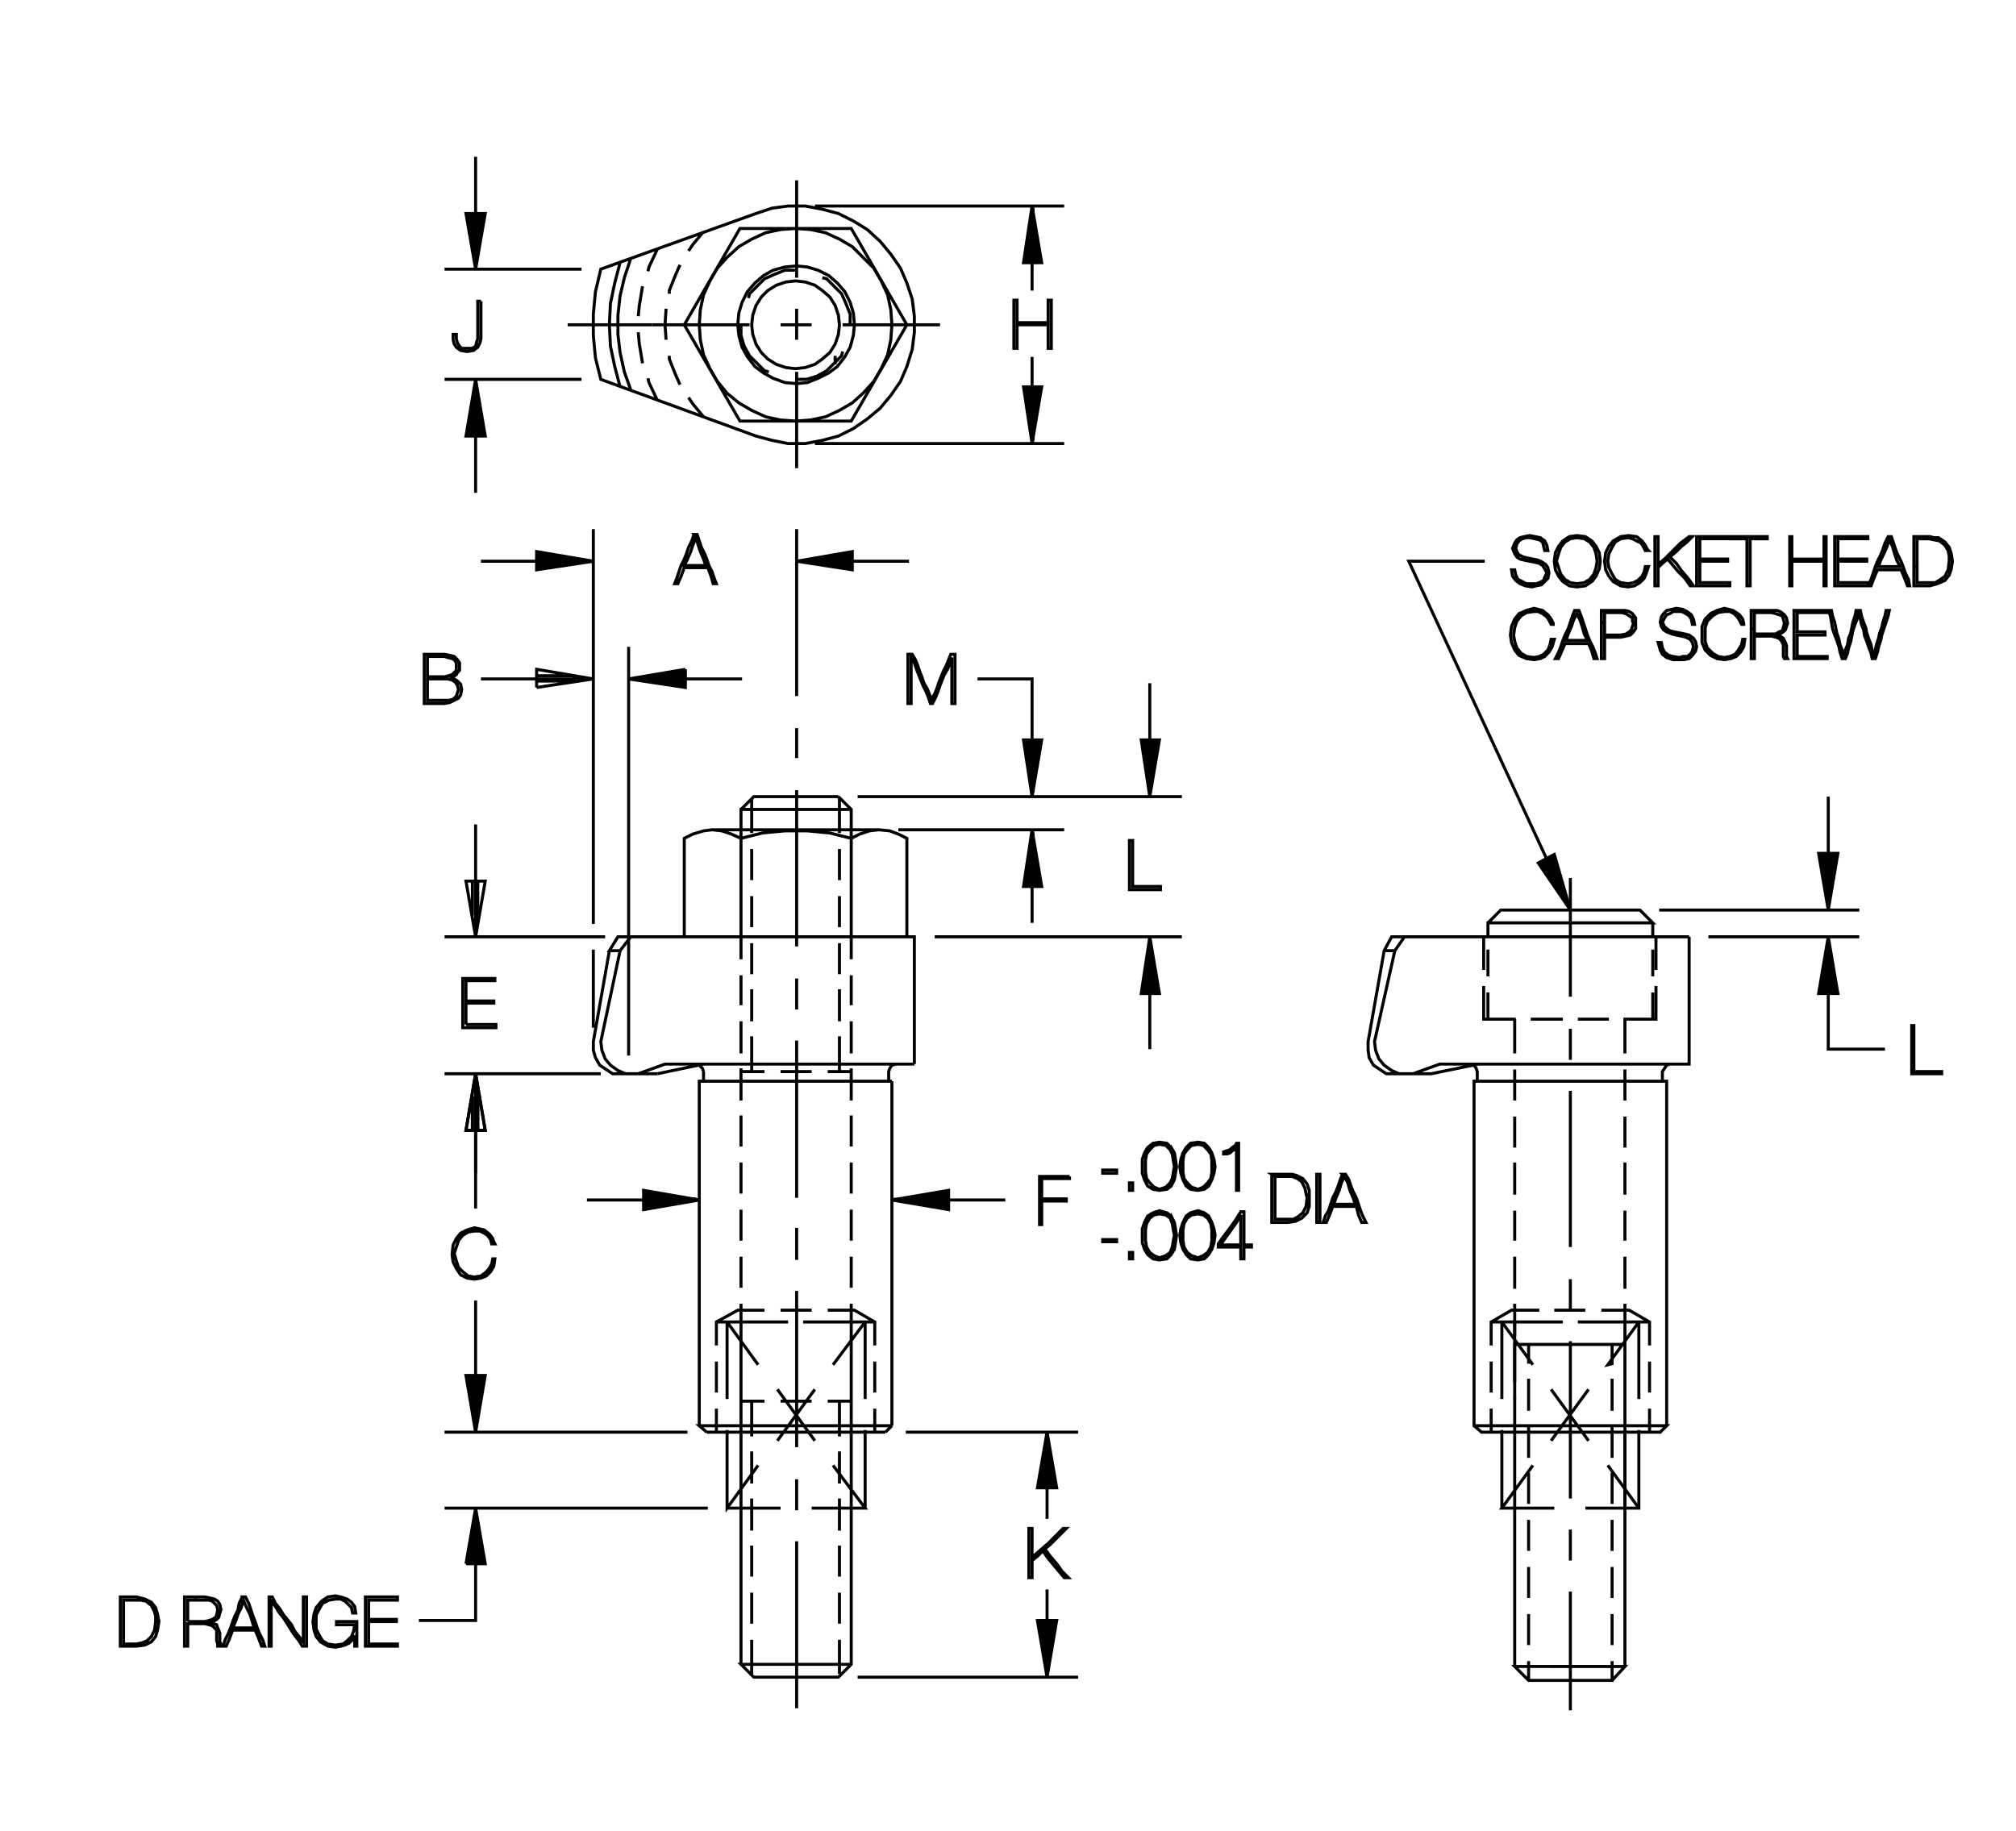 <?xml version="1.0" encoding="utf-8"?>
<!-- Generator: Adobe Illustrator 15.1.0, SVG Export Plug-In . SVG Version: 6.00 Build 0)  -->
<!DOCTYPE svg PUBLIC "-//W3C//DTD SVG 1.1//EN" "http://www.w3.org/Graphics/SVG/1.1/DTD/svg11.dtd">
<svg version="1.1" id="Layer_1" xmlns="http://www.w3.org/2000/svg" xmlns:xlink="http://www.w3.org/1999/xlink" x="0px" y="0px"
	 width="349px" height="317px" viewBox="0 0 349 317" enable-background="new 0 0 349 317" xml:space="preserve">
<g>
	<path fill="none" stroke="#000000" stroke-width="0.525" stroke-miterlimit="3.864" d="M154.399,187.209v59.654 M153.287,247.974
		H122.35 M124.017,243.898v4.075 M124.017,241.121v-5.373 M124.017,232.968v-4.075l3.705-2.036h4.632 M135.132,226.856h5.373
		 M143.284,226.856h4.631l3.52,2.036v4.075 M151.435,235.748v5.373 M151.435,243.898v4.075 M147.36,228.893h4.074 M144.58,228.893
		h-5.558 M136.429,228.893h-5.372 M128.278,228.893h-4.262 M121.053,246.863v-59.654h33.347h-0.557v-1.667l0.186-0.554l0.371-0.557
		l0.74-0.185 M158.289,184.247v-22.046h-51.315l-1.482,2.408h1.853l-3.335,15.747l0.186,1.482l0.557,1.482l0.926,1.11l1.297,0.926
		l1.297,0.557h1.481h0.741h-3.149h-1.297l-1.111-0.741l-1.111-0.741l-0.741-1.298l-0.371-1.295v-1.482l2.779-15.747
		 M107.344,164.609l1.853-2.408 M110.493,185.914l4.631-1.667h6.67l-7.966,1.667 M121.794,185.542v1.667 M121.794,185.542
		l-0.186-0.554l-0.556-0.557l-0.556-0.185 M121.794,184.247h36.495 M152.361,70.685l1.853-2.224l1.667-2.408l1.112-2.594
		l0.926-2.964l0.37-2.964v-2.779l-0.37-2.964l-0.926-2.779l-1.112-2.593l-1.667-2.408l-1.853-2.224l-2.224-2.038l-2.408-1.481
		l-2.594-1.298l-2.778-0.74l-2.964-0.556h-2.965l-2.778,0.37l-2.778,0.926l-26.863,9.634l-0.926,3.891l-0.371,3.89v3.706
		l0.371,3.891l0.926,3.705l26.863,9.818l2.778,0.741l2.778,0.556h2.965l2.964-0.556l2.778-0.741l2.594-1.297l2.408-1.667
		L152.361,70.685L152.361,70.685z M144.951,63.459l1.297-1.667l0.926-1.667l0.556-2.038l0.186-1.853l-0.186-2.038l-0.556-1.853
		l-0.926-1.853l-1.297-1.482l-1.481-1.296l-1.854-0.927l-1.853-0.556l-1.853-0.186l-2.038,0.186l-2.037,0.556l-1.668,0.927
		l-1.481,1.296l-1.297,1.482l-0.926,1.853l-0.557,1.853l-0.186,2.038l0.186,1.853l0.557,2.038l0.926,1.667l1.297,1.667l1.481,1.111
		l1.668,0.927l2.037,0.741l2.038,0.185l1.853-0.185l1.853-0.741l1.854-0.927L144.951,63.459L144.951,63.459z M145.878,56.234h16.857
		 M140.505,56.234h-5.373 M129.76,56.234h-16.858 M115.124,56.234l0.186,2.594 M115.124,56.234l0.186-2.779 M115.866,50.861v-0.555
		l1.111-2.779l0.741-1.668 M119.2,43.451l0.741-1.111l1.853-2.223 M113.828,43.081l-1.482,3.149l-0.186,0.741 M111.233,49.564
		l-0.555,3.335l-0.186,1.853 M110.493,57.531l0.186,2.038l0.555,3.334 M112.16,65.497l0.186,0.741l1.482,3.148 M119.2,68.832
		l0.741,1.111l1.853,2.223 M117.719,66.608l-0.741-1.667l-1.111-2.779v-0.556 M107.344,61.051l0.741,3.335l1.111,3.149
		 M107.344,66.979l-0.927-3.52l-0.74-3.52l-0.186-3.705l0.186-3.705l0.74-3.521l0.927-3.52 M109.196,44.748l-1.111,3.335
		l-0.741,3.149l-0.37,3.335v3.334l0.37,3.149 M137.911,58.828v-5.373 M137.911,31.225v16.858 M137.911,64.386v16.673
		 M154.399,246.863l-1.112,1.11 M154.399,246.863h-33.347l1.297,1.11 M255.179,246.863h33.346l-1.111,1.11h-30.938L255.179,246.863
		v-59.654h33.346v59.654 M285.561,243.898v4.075 M285.561,241.121v-5.373 M285.561,232.968v-4.075l-3.521-2.036h-4.816
		 M274.445,226.856h-5.373 M266.479,226.856h-4.816l-3.52,2.036v4.075 M258.144,235.748v5.373 M258.144,243.898v4.075
		 M262.218,242.047v5.927 M262.218,239.267v-5.37v-1.113H281.3v1.113v5.37 M281.3,242.047v5.927 M279.077,246.863v5.558
		 M279.077,255.014v5.373 M279.077,263.164v5.373 M279.077,271.317v5.373 M279.077,279.468v5.373 M279.077,287.618v3.337h-14.451
		l-2.408-2.408H281.3l-2.223,2.408 M271.851,275.577v20.563 M271.851,270.204v-5.37 M271.851,259.461v-27.234 M273.149,228.893
		h5.371 M281.3,228.893h4.261 M281.3,231.301v-5.558 M281.3,223.15v-5.558 M281.3,214.812v-5.186 M281.3,206.847v-5.558
		 M281.3,198.696v-5.373 M281.3,190.546v-5.373 M281.3,182.393v-5.927h5.373v-5.742 M286.116,171.834v4.632H281.3 M273.149,176.466
		h5.371 M264.997,176.466h5.558 M271.851,178.133v5.373 M271.851,188.879v27.047 M271.851,221.483v5.373 M270.555,228.893h-5.558
		 M262.403,228.893h-4.26 M262.218,231.301v-5.558 M262.218,223.15v-5.558 M262.218,214.812v-5.186 M262.218,206.847v-5.558
		 M262.218,198.696v-5.373 M262.218,190.546v-5.373 M262.218,182.393v-5.927h0.186h-5.559v-5.742 M256.845,167.943v-5.742h0.742
		v-2.409h28.529l-2.223-2.223H259.81l-2.223,2.223 M257.587,176.466h4.816 M271.851,172.575v-20.563 M286.673,162.201v5.742
		 M286.116,164.425v4.632 M292.415,162.201v22.046h-36.496l-8.151,1.667h-6.298h-1.482l-1.111-0.741l-1.111-0.741l-0.742-1.298
		l-0.184-1.295v-1.482l2.778-15.747l1.296-2.408H292.415L292.415,162.201z M289.081,184.247l-0.557,0.185l-0.369,0.557l-0.371,0.554
		v1.667 M255.735,187.209v-1.667l-0.187-0.554l-0.37-0.557l-0.556-0.185 M255.919,184.247h-6.669l-4.63,1.667h-0.742h-1.668
		l-1.297-0.557l-1.296-0.926l-0.927-1.11l-0.556-1.482l-0.185-1.482l3.52-15.747l1.668-2.408 M241.47,164.609h-1.853
		 M156.993,162.201v-17.044l-1.482-0.741l-1.482-0.556l-1.852-0.185l-1.668,0.185l-1.667,0.556l-1.481,0.741v17.044
		 M145.321,163.312v5.373 M145.321,171.277v5.558 M145.321,179.431v6.111 M143.284,185.542h4.076 M140.505,185.542h-5.373
		 M132.354,185.542h-4.075 M130.13,185.542v-6.111 M130.13,176.835v-5.558 M130.13,168.685v-5.373 M130.13,160.533v-5.372
		 M128.278,155.717v6.484v-17.044l-1.668-0.741l-1.667-0.556l-1.668-0.185l-1.481,0.185l-1.853,0.556l-1.482,0.741v17.044h38.534
		 M145.321,160.533v-5.372 M145.321,152.383v-5.373 M145.321,144.231v-5.929l-0.186-0.37l2.225,2.223v3.521 M147.36,145.157
		l-3.706-0.926l-3.891-0.371h-3.891l-3.89,0.371l-3.705,0.926 M128.278,143.676v6.483 M130.13,152.383v-5.373 M130.13,144.231
		v-5.929l0.371-0.37h14.635 M147.36,140.155h-19.082v3.521 M128.278,140.155l2.223-2.223 M137.911,136.82v27.048 M137.911,169.426
		v5.373 M137.911,180.172v27.231 M137.911,212.592v5.558 M137.911,223.52v27.05 M141.061,249.456l-6.483-8.892 M135.132,242.604
		h5.373 M141.061,240.564l-6.483,8.892 M130.13,248.715v-6.111 M128.278,242.604h4.075 M128.278,242.231v-13.339 M125.87,228.893
		h9.262 M140.505,228.893h9.264l-5.559,7.412 M147.36,233.709v5.558 M147.36,241.862v6.111v40.201l-2.225,2.224h-14.635
		l-2.223-2.224h19.082 M145.321,283.915v5.927 M145.321,281.135v-5.373 M145.321,272.984v-5.373 M145.321,265.019v-5.558
		 M145.321,256.868v-5.558 M145.321,248.715v-6.111 M143.284,242.604h4.076 M147.36,242.231v-13.339 M147.36,231.116v-5.373
		 M147.36,222.966v-5.373 M147.36,214.812v-5.37 M147.36,206.662v-5.373 M147.36,198.512v-5.373 M147.36,190.546v-5.558
		 M147.36,182.393v-5.558 M147.36,174.058v-5.188 M147.36,166.092v-5.559 M147.36,157.939v-5.372 M147.36,149.789v-6.113
		 M152.177,143.676h-28.901 M128.278,143.676v6.113 M128.278,152.567v5.372 M128.278,160.533v5.559 M128.278,168.869v5.188
		 M128.278,176.835v5.558 M128.278,184.988v5.558 M128.278,193.139v5.373 M128.278,201.289v5.373 M128.278,209.442v5.37
		 M128.278,217.593v5.373 M128.278,225.743v5.373 M128.278,233.709v5.558 M128.278,241.862v46.312 M130.13,283.915v5.927
		 M130.13,281.135v-5.373 M130.13,272.984v-5.373 M130.13,265.019v-5.558 M130.13,256.868v-5.558 M131.242,253.719l-5.372,7.409
		v-13.523 M128.278,247.604v13.523 M125.87,261.128h9.262 M137.911,261.497v-5.37 M140.505,261.128h9.264l-5.559-7.409
		 M147.36,247.604v13.523 M149.769,261.128v-13.523 M149.769,242.231v-13.339 M125.87,228.893v13.339 M131.242,236.305l-5.372-7.412
		 M137.911,266.87v28.901 M262.218,247.604v40.942 M259.995,247.604v13.523 M259.995,242.231v-13.339h9.077 M274.445,228.893h9.263
		v13.339 M281.3,242.231v-13.339 M283.708,228.893l-5.372,7.412l0.741-0.188v-3.334 M279.077,238.713v5.558 M281.3,247.604v13.523
		 M283.708,261.128l-5.372-7.409 M275.001,249.456l-6.484-8.892 M264.626,238.713v5.558 M264.626,246.863v5.558 M265.368,253.719
		l-5.373,7.409h9.077 M264.626,260.387v-5.373 M264.626,263.164v5.373 M264.626,271.317v5.373 M264.626,279.468v5.373
		 M264.626,287.618v3.337"/>
	<path fill="none" stroke="#000000" stroke-width="0.525" stroke-miterlimit="3.864" d="M281.3,288.547v-40.573 M283.708,247.604
		v13.523h-9.263 M268.517,249.456l6.484-8.892 M265.368,236.305l-5.373-7.412 M262.218,228.893v13.339 M264.626,236.117v-3.334
		 M257.587,171.834v4.632 M257.587,169.057v-4.632 M286.116,162.201v-2.409 M137.911,131.263v-5.187 M137.911,91.618v28.9
		 M141.061,76.798h43.165"/>
	<polyline fill-rule="evenodd" clip-rule="evenodd" stroke="#000000" stroke-width="0.525" stroke-miterlimit="3.864" points="
		178.668,76.798 180.335,66.979 177.186,66.979 178.668,76.798 178.853,76.057 178.853,66.979 	"/>
	<polygon fill="none" stroke="#000000" stroke-width="0.525" stroke-miterlimit="3.864" points="176.073,60.31 176.073,59.384 
		176.073,58.271 176.073,57.346 176.073,56.234 177.371,56.234 178.853,56.234 180.149,56.234 181.446,56.234 181.446,57.346 
		181.446,58.271 181.446,59.384 181.446,60.31 182.002,60.31 182.002,59.384 182.002,58.271 182.002,57.16 182.002,56.049 
		182.002,55.123 182.002,54.012 182.002,53.085 182.002,51.973 181.446,51.973 181.446,52.899 181.446,53.826 181.446,54.752 
		181.446,55.863 180.149,55.863 178.853,55.863 177.371,55.863 176.073,55.863 176.073,54.752 176.073,53.826 176.073,52.899 
		176.073,51.973 175.519,51.973 175.519,53.085 175.519,54.012 175.519,55.123 175.519,56.049 175.519,57.16 175.519,58.271 
		175.519,59.384 175.519,60.31 176.073,60.31 	"/>
	<polyline fill-rule="evenodd" clip-rule="evenodd" stroke="#000000" stroke-width="0.525" stroke-miterlimit="3.864" points="
		178.668,50.307 178.668,35.671 180.335,45.489 177.186,45.489 178.668,35.671 178.853,36.227 178.853,45.489 	"/>
	<path fill="none" stroke="#000000" stroke-width="0.525" stroke-miterlimit="3.864" d="M184.226,35.671h-43.165 M100.675,46.601
		H76.962 M82.335,46.601V27.148"/>
	<polygon fill-rule="evenodd" clip-rule="evenodd" stroke="#000000" stroke-width="0.525" stroke-miterlimit="3.864" points="
		84.002,36.967 80.667,36.967 82.335,46.601 84.002,36.967 	"/>
	<path fill="none" stroke="#000000" stroke-width="0.525" stroke-miterlimit="3.864" d="M83.261,52.158h-0.557v1.482v1.482v1.297
		v1.481v0.741l-0.185,0.556l-0.185,0.741l-0.557,0.37h-0.926h-0.927l-0.37-0.37l-0.37-0.556L79,58.643v-0.741h-0.556v0.927
		l0.186,0.741L79,60.125l0.741,0.555l1.111,0.186l1.111-0.186l0.74-0.555l0.371-0.741l0.186-0.741v-0.556v-1.481v-1.482v-1.482
		V52.158L83.261,52.158z M82.335,65.683v19.637"/>
	<polyline fill-rule="evenodd" clip-rule="evenodd" stroke="#000000" stroke-width="0.525" stroke-miterlimit="3.864" points="
		81.778,75.501 80.667,75.501 82.335,65.683 84.002,75.501 80.667,75.501 	"/>
	<path fill="none" stroke="#000000" stroke-width="0.525" stroke-miterlimit="3.864" d="M76.962,65.683h23.713 M120.127,92.544
		l-0.37,1.112l-0.557,1.111l-0.37,1.111l-0.371,0.927l-0.556,1.111l-0.371,1.111l-0.369,1.112l-0.371,0.926h0.557l0.555-1.297
		l0.556-1.481h0.927h1.111h0.926h1.112l0.556,1.481l0.37,1.297h0.556l-0.369-0.926l-0.372-1.112l-0.555-1.111l-0.371-1.111
		l-0.37-0.927l-0.557-1.111l-0.37-1.111l-0.37-1.112H120.127l0.37,0.556l0.37,1.298l0.371,1.11l0.556,1.298l0.371,1.111h-0.927
		h-0.741h-0.926h-1.112l0.556-1.111l0.557-1.298l0.37-1.11l0.556-1.298"/>
	<polyline fill-rule="evenodd" clip-rule="evenodd" stroke="#000000" stroke-width="0.525" stroke-miterlimit="3.864" points="
		118.645,115.887 108.825,117.555 118.645,119.036 118.645,115.887 118.645,116.998 118.645,117.925 118.645,116.998 	"/>
	<path fill="none" stroke="#000000" stroke-width="0.525" stroke-miterlimit="3.864" d="M128.464,117.555h-19.639 M108.825,111.996
		v70.769 M110.493,185.914h3.335 M104.009,185.914H76.962 M82.335,185.914l1.667,9.817h-3.335L82.335,185.914L82.335,185.914z
		 M82.704,188.691v7.04h-0.369v13.523 M81.778,195.731v-5.927 M80.667,177.392v-0.926v-0.926v-0.926v-0.929h1.111h1.297h1.111h1.297
		v-0.369h-1.297h-1.111h-1.297h-1.111v-0.926v-0.741v-0.926v-0.926h1.297h1.297h1.297h1.111v-0.372h-1.297h-1.297h-1.667h-1.297
		v1.11v1.113v0.926v1.11v1.113v0.926v1.11v1.113h1.297h1.667h1.297h1.482v-0.557h-1.297h-1.297h-1.297H80.667L80.667,177.392z
		 M82.335,162.201v-19.452 M82.704,152.567h-0.926v5.929 M82.704,159.607v-7.04 M84.002,152.567h-3.335l1.668,9.634L84.002,152.567
		L84.002,152.567z M76.962,162.201h27.789 M102.712,164.425v13.523 M102.712,117.555H83.261 M79.186,117.925l-0.556-0.37
		l-0.371-0.186l-0.371-0.186h0.557L79,116.812l0.186-0.37l0.37-0.37v-0.557v-0.74l-0.37-0.556l-0.556-0.556l-0.742-0.186
		l-0.926-0.186h-0.926h-0.927h-0.741h-0.926v1.111v1.111v0.927v1.112v0.926v1.111v1.111v1.111h0.926h0.741h0.927h0.926l0.926-0.185
		l0.742-0.37l0.74-0.371l0.371-0.556l0.185-0.927l-0.185-0.926L79.186,117.925l-0.371,0.186l0.371,0.555l0.185,0.741l-0.185,0.557
		L79,120.519l-0.556,0.556l-0.741,0.186h-0.741h-1.482h-1.482v-0.927v-0.927v-0.926v-0.926h1.482h1.482h0.556l0.741,0.185
		l0.556,0.371 M78.63,116.442l-0.371,0.37l-0.556,0.186l-0.741,0.186h-1.482h-1.482v-0.927v-0.741v-0.926v-0.926h1.482h1.482
		l0.556,0.185l0.741,0.186l0.371,0.186l0.37,0.556v0.556v0.741L78.63,116.442L78.63,116.442z M92.894,116.998h6.484v0.927h-6.484
		v1.111v-3.149l9.818,1.668l-9.818,1.481 M148.471,137.933h56.132 M199.046,137.933v-19.638"/>
	<polyline fill-rule="evenodd" clip-rule="evenodd" stroke="#000000" stroke-width="0.525" stroke-miterlimit="3.864" points="
		199.046,128.113 199.046,137.933 200.714,128.113 197.564,128.113 199.046,137.933 	"/>
	<path fill="none" stroke="#000000" stroke-width="0.525" stroke-miterlimit="3.864" d="M196.082,145.527h-0.557v1.112v1.111v0.926
		v1.112v1.111v1.111v0.927v1.11h1.482h1.296h1.299h1.296v-0.555h-1.112h-1.296h-1.112h-1.296v-0.927v-1.111v-0.926v-0.927v-1.111
		v-0.926v-0.927V145.527L196.082,145.527z M199.046,162.201v19.453"/>
	<polyline fill-rule="evenodd" clip-rule="evenodd" stroke="#000000" stroke-width="0.525" stroke-miterlimit="3.864" points="
		199.046,172.019 199.046,162.201 200.714,172.019 197.564,172.019 199.046,162.201 	"/>
	<path fill="none" stroke="#000000" stroke-width="0.525" stroke-miterlimit="3.864" d="M204.603,162.201H161.81 M156.808,247.974
		h29.826 M181.261,247.974v15.006 M181.446,267.242l-1.297,1.11l-1.481,1.298v-1.298v-1.11v-1.298v-1.298h-0.556v1.113v1.11v1.113
		v0.926v1.11v0.926v1.113v1.11h0.556v-1.482v-1.482l0.926-0.738l0.926-0.929l0.927,1.298l0.926,1.11l0.926,1.113l0.928,1.11h0.741
		l-1.112-1.11l-0.926-1.298l-1.111-1.295l-0.928-1.298l0.928-0.741l0.926-0.926l0.926-0.926l0.928-0.929h-0.557l-1.297,1.298
		L181.446,267.242L181.446,267.242z"/>
	<polyline fill-rule="evenodd" clip-rule="evenodd" stroke="#000000" stroke-width="0.525" stroke-miterlimit="3.864" points="
		181.261,275.208 181.261,290.398 182.929,280.581 179.594,280.581 181.261,290.398 	"/>
	<path fill="none" stroke="#000000" stroke-width="0.525" stroke-miterlimit="3.864" d="M186.634,290.398h-38.163 M122.535,261.128
		H76.962 M82.335,261.128v19.453h-9.819"/>
	<polyline fill-rule="evenodd" clip-rule="evenodd" stroke="#000000" stroke-width="0.525" stroke-miterlimit="3.864" points="
		80.667,270.761 82.335,261.128 84.002,270.761 80.667,270.761 81.778,270.761 	"/>
	<path fill="none" stroke="#000000" stroke-width="0.525" stroke-miterlimit="3.864" d="M33.982,277.06H32.5v0.926v0.926v0.929
		v0.926 M27.498,280.766l-0.185-1.113l-0.371-1.295l-0.74-0.926l-1.112-0.557l-0.741-0.185l-0.741-0.188h-1.481h-1.297v1.113v1.11
		v1.113v0.926v1.11v0.926v1.113v1.11h1.297h1.481l1.482-0.185l1.112-0.557l0.74-0.926l0.371-1.298L27.498,280.766h-0.556
		l-0.186,1.482l-0.555,1.11l-0.741,0.741l-0.927,0.369l-0.927,0.188h-1.11h-1.112v-1.113v-0.926v-0.926v-0.926v-0.926v-0.929v-0.926
		v-0.926h0.927h1.296h0.741l0.927,0.185l0.927,0.741l0.555,1.113l0.186,0.741v0.926 M32.5,280.766h1.482h1.481l0.741-0.185
		l0.556-0.188l0.557-0.369l0.186-0.372l0.185-0.926l-0.185-0.741l-0.371-0.369l-0.371-0.372l-0.556-0.185h-0.741h-1.481
		l-0.186-0.557H32.87h-0.926v1.113v1.11v1.113v0.926v1.11v0.926v1.113v1.11H32.5V284.1v-0.926v-1.113v-0.926h1.482h1.481
		l0.741,0.185l0.556,0.188l0.371,0.369l0.371,0.372v0.369v0.557v0.557v0.369l0.185,0.557v0.369h0.556v-0.369l-0.185-0.372v-0.369
		v-0.557v-0.557l-0.186-0.554l-0.186-0.372l-0.185-0.557l-0.557-0.185l-0.556-0.185l0.556-0.185l0.557-0.372l0.37-0.369l0.186-0.741
		l0.185-0.557l-0.185-0.926l-0.371-0.557l-0.556-0.369l-0.741-0.185l-0.927-0.188h-0.74h-0.927 M41.948,276.503l-0.556,1.113
		l-0.186,1.11l-0.556,1.113l-0.37,0.926l-0.37,1.11l-0.371,0.926l-0.556,1.113l-0.371,1.11h0.556l0.557-1.295l0.556-1.482h0.926
		h0.927h1.111h0.927l0.556,1.295l0.556,1.482h0.556l-0.371-1.11l-0.556-1.113l-0.37-0.926l-0.37-1.11l-0.37-0.926l-0.371-1.113
		l-0.371-1.11l-0.556-1.113H41.948l0.186,0.557l0.556,1.298l0.556,1.11l0.371,1.113l0.37,1.295h-0.741h-1.111h-0.927h-0.926
		l0.556-1.295l0.37-1.113l0.556-1.11l0.371-1.298 M46.95,277.244l0.742,0.929l0.555,0.926l0.741,0.926l0.741,1.11l0.555,0.926
		l0.742,1.113l0.74,0.926l0.557,0.926h0.74v-1.11v-1.113v-0.926v-1.11v-0.926v-1.113v-1.11v-1.113h-0.555v1.113v0.926v0.926v0.926
		v0.926v0.929v1.11v0.926l-0.742-0.926l-0.74-0.926l-0.557-1.113l-0.74-0.926l-0.741-0.926l-0.556-0.926l-0.74-0.926l-0.557-1.113
		H46.58v1.113v1.11v1.113v0.926v1.11v0.926v1.113v1.11h0.37V284.1v-0.926v-1.113v-0.926v-0.926v-1.11v-0.926V277.244L46.95,277.244z
		 M55.657,277.244l-0.926,1.113l-0.371,1.11l-0.186,1.298l0.186,1.482l0.371,1.11l0.741,0.926l1.296,0.741l1.297,0.185l0.926-0.185
		l0.742-0.185l0.74-0.372l0.557-0.554l0.37-0.741v0.926v0.926h0.37v-1.11v-0.926v-1.113v-1.11h-0.926h-0.741h-1.112h-0.74v0.554
		h0.74h0.742h0.926H61.4l-0.185,1.113l-0.371,0.926l-0.741,0.741l-0.741,0.557l-1.297,0.185l-1.297-0.185l-0.926-0.557l-0.556-0.926
		l-0.556-1.113v-1.295v-1.113l0.556-1.11l0.556-0.926l1.111-0.557l1.111-0.185h0.926l0.742,0.369l0.556,0.557l0.556,0.557
		l0.186,0.926h0.556l-0.186-1.11l-0.556-0.741l-0.741-0.557l-1.112-0.372l-0.926-0.185l-1.297,0.185L55.657,277.244L55.657,277.244z
		 M63.253,277.616v1.11v1.113v0.926v1.11v0.926v1.113v1.11h1.297h1.482h1.481h1.297v-0.369h-1.112h-1.296h-1.297h-1.297v-1.113
		v-0.741v-0.926v-1.11h1.111h1.297h1.112h1.296v-0.372h-1.296h-1.112H64.92h-1.111v-0.741v-0.926v-0.926v-0.741h1.297h1.297h1.296
		h1.112v-0.557h-1.297h-1.481H64.55h-1.297V277.616L63.253,277.616z M76.962,247.974h42.053 M82.335,247.974v-22.787
		 M82.149,221.483l1.111-0.185l0.926-0.372l0.741-0.741l0.556-0.926l0.186-1.298h-0.371l-0.186,0.929l-0.555,0.926l-0.556,0.554
		l-0.741,0.557l-1.111,0.185l-1.111-0.185l-0.927-0.741l-0.741-0.741l-0.37-1.11l-0.37-1.298l0.37-1.11l0.37-1.113l0.741-0.926
		l0.927-0.557l1.111-0.185h0.926l0.741,0.372l0.556,0.369l0.556,0.741l0.185,0.741h0.557L85.483,215l-0.186-0.557l-0.555-0.741
		l-0.927-0.741l-1.667-0.369l-1.297,0.369l-1.111,0.557L79,214.443l-0.556,1.11l-0.186,1.667l0.186,1.298l0.556,1.11l0.741,1.113
		l1.111,0.557L82.149,221.483L82.149,221.483z M82.704,245.381v-7.225"/>
	<polygon fill-rule="evenodd" clip-rule="evenodd" stroke="#000000" stroke-width="0.525" stroke-miterlimit="3.864" points="
		84.002,238.156 80.667,238.156 82.335,247.974 84.002,238.156 	"/>
	<path fill="none" stroke="#000000" stroke-width="0.525" stroke-miterlimit="3.864" d="M82.335,203.144v-17.229l1.667,9.817
		h-3.335l1.668-9.817 M82.704,188.691v7.04h-0.926v-5.927"/>
	<polygon fill-rule="evenodd" clip-rule="evenodd" stroke="#000000" stroke-width="0.525" stroke-miterlimit="3.864" points="
		181.261,247.974 182.929,257.609 179.594,257.609 181.261,247.974 	"/>
	<path fill="none" stroke="#000000" stroke-width="0.525" stroke-miterlimit="3.864" d="M287.228,157.569h34.644 M321.871,162.201
		H295.75 M316.498,162.201v19.453h9.819 M330.948,181.654v1.11v1.11v1.113v0.926h1.297h1.297h1.297h1.297v-0.372h-1.111h-1.112
		h-1.296h-1.297v-1.11v-0.926v-0.926v-1.113v-0.926v-1.11v-0.926v-0.929h-0.371v1.113v0.926v1.11V181.654L330.948,181.654z"/>
	<polyline fill-rule="evenodd" clip-rule="evenodd" stroke="#000000" stroke-width="0.525" stroke-miterlimit="3.864" points="
		318.165,172.019 314.831,172.019 316.498,162.201 318.165,172.019 317.61,172.019 318.165,172.019 316.498,162.201 	"/>
	<polyline fill-rule="evenodd" clip-rule="evenodd" stroke="#000000" stroke-width="0.525" stroke-miterlimit="3.864" points="
		316.498,157.569 318.165,147.751 318.165,147.751 316.498,157.569 318.165,147.751 314.831,147.751 316.498,157.569 
		316.498,137.933 	"/>
	<path fill="none" stroke="#000000" stroke-width="0.525" stroke-miterlimit="3.864" d="M275.558,100.696l0.74-0.927l0.556-1.297
		l0.185-1.297l-0.185-1.482l-0.556-1.111l-0.74-0.926l-1.112-0.741l-1.482-0.186l-1.296,0.186l-1.112,0.741l-0.741,0.926
		l-0.555,1.111l-0.187,1.482l0.187,1.482l0.555,1.111l0.741,0.927l1.112,0.74l1.296,0.186l1.482-0.186L275.558,100.696l-0.371-0.371
		l-0.928,0.556l-1.296,0.186l-1.112-0.186l-0.926-0.556l-0.74-0.927l-0.371-1.11l-0.371-1.112l0.371-1.297l0.371-1.111l0.74-0.926
		l0.926-0.557l1.112-0.186l1.296,0.186l0.928,0.557l0.741,0.926l0.37,1.111l0.186,1.297l-0.186,1.112l-0.37,1.11l-0.741,0.927
		 M278.521,99.77l0.741,0.927l1.296,0.74l1.299,0.186l1.109-0.186l0.928-0.556l0.741-0.74l0.37-0.927l0.371-1.112h-0.557
		l-0.185,0.927l-0.37,0.741l-0.742,0.74l-0.74,0.371l-0.926,0.186l-1.299-0.186l-0.926-0.556l-0.555-0.927l-0.557-1.11l-0.185-1.112
		l0.185-1.297l0.557-1.111l0.555-0.926l0.926-0.557l1.299-0.186l0.74,0.186l0.74,0.371l0.741,0.37l0.37,0.556l0.371,0.742h0.557
		l-0.186-0.186l-0.371-0.741l-0.555-0.741l-0.928-0.741l-1.48-0.186l-1.299,0.186l-1.296,0.741l-0.741,0.926l-0.555,1.111
		l-0.187,1.482l0.187,1.482L278.521,99.77L278.521,99.77z M286.486,99.214v1.111v1.111h0.557v-1.481v-1.667l0.741-0.741l0.926-0.741
		l0.926,1.111l0.928,1.111l1.109,1.112l0.928,1.296h0.555l-0.926-1.296l-1.111-1.298l-0.926-1.296l-1.111-1.112l1.111-0.927
		l0.926-0.926l0.926-0.74l0.928-0.927h-0.557l-1.481,1.111l-1.298,1.298l-1.297,1.296l-1.296,1.112V96.62v-1.296v-1.298v-1.111
		h-0.557v1.111v1.112v0.926v1.111v0.926V99.214L286.486,99.214z M293.712,99.214v1.111v1.111h1.481h1.482h1.296h1.482v-0.556h-1.296
		h-1.296h-1.299h-1.296v-0.926v-0.927v-0.927v-0.926h1.112h1.296h1.296h1.112v-0.37h-1.112h-1.296h-1.296h-1.112v-0.927v-0.74
		v-0.927v-0.927h1.296h1.299h1.296h1.296v-0.37h-1.482h-1.296h-1.482h-1.481v1.111v1.112v0.926v1.111v0.926V99.214L293.712,99.214z
		 M302.419,99.398v0.927v1.111h0.556v-1.111v-0.927v-1.11v-0.927v-0.927v-1.11v-0.927v-1.112h1.482h1.482v-0.37h-0.927h-0.742h-0.74
		h-0.926h-0.742h-0.74h-0.926h-0.742v0.37h1.482h1.482v1.112v0.927v1.11v0.927v0.927V99.398L302.419,99.398z M309.829,99.214v1.111
		v1.111h0.37v-1.111v-1.111v-0.926v-1.112h1.482h1.296h1.299h1.48v1.112v0.926v1.111v1.111h0.371v-1.111v-1.111v-1.112v-0.926
		v-1.111v-0.926v-1.112v-1.111h-0.371v0.927v0.926v1.111v0.927h-1.48h-1.299h-1.296h-1.482v-0.927v-1.111v-0.926v-0.927h-0.37v1.111
		v1.112v0.926v1.111v0.926V99.214L309.829,99.214z M317.61,99.214v1.111v1.111h1.482h1.48h1.482h1.298v-0.556h-1.298h-1.297h-1.111
		h-1.482v-0.926v-0.927v-0.927v-0.926h1.298h1.11h1.298h1.296v-0.37h-1.296h-1.298h-1.11h-1.298v-0.927v-0.74v-0.927v-0.927h1.298
		h1.296h1.297h1.298v-0.37h-1.482h-1.298h-1.48h-1.482v1.111v1.112v0.926v1.111v0.926V99.214L317.61,99.214z M324.279,99.214
		l-0.37,1.111l-0.556,1.111h0.556l0.555-1.481l0.557-1.297h1.111h0.926h1.112h0.926l0.556,1.297l0.557,1.481h0.37l-0.187-1.111
		l-0.555-1.111l-0.371-1.112l-0.37-0.926l-0.556-1.111l-0.37-0.926l-0.37-1.112l-0.371-1.111h-0.557l-0.555,1.111l-0.371,1.112
		l-0.371,0.926l-0.555,1.111l-0.371,0.926L324.279,99.214L324.279,99.214z M325.205,98.102l0.37-1.111l0.557-1.111l0.556-1.297
		l0.37-1.111l0.556,1.111l0.37,1.297l0.371,1.111l0.557,1.111h-0.928h-0.926h-0.926H325.205L325.205,98.102z M331.874,98.102v-0.926
		V96.25v-0.926v-0.927v-1.112h1.112h0.926l0.927,0.186l0.926,0.186l0.926,0.741l0.557,0.927l0.186,0.926v0.926l-0.186,1.482
		l-0.557,1.111l-0.74,0.556l-0.926,0.556h-0.926h-1.112h-1.112v-0.926v-0.927V98.102h-0.555v1.112v1.111v1.111h1.297h1.482
		l1.296-0.37l1.296-0.557l0.742-0.926l0.37-1.111l0.187-1.297l-0.187-1.297l-0.37-1.111l-0.742-0.926l-1.111-0.742h-0.74
		l-0.74-0.185h-1.482h-1.297v1.111v1.112v0.926v1.111v0.926 M267.96,98.288l-0.369-0.556l-0.557-0.371l-0.74-0.371l-0.926-0.185
		l-0.926-0.186l-0.742-0.186l-0.74-0.37l-0.371-0.557l-0.186-0.555l0.186-0.741l0.371-0.556l0.555-0.371l0.741-0.186h0.557
		l0.926,0.186l0.741,0.186l0.555,0.371l0.187,0.74l0.185,0.742h0.555l-0.184-0.927l-0.371-0.741l-0.741-0.557l-0.926-0.185
		l-0.926-0.186l-0.927,0.186l-0.742,0.185l-0.555,0.371l-0.371,0.556l-0.37,0.927l0.37,0.926l0.371,0.556l0.555,0.371l0.742,0.185
		l0.927,0.186l0.926,0.186l0.741,0.186l0.555,0.37l0.371,0.556l0.371,0.741l-0.371,0.741l-0.185,0.555l-0.741,0.371l-0.557,0.186
		h-0.74h-0.927l-0.741-0.37l-0.741-0.371l-0.37-0.741l-0.186-0.926h-0.555l0.185,1.111l0.556,0.74l0.74,0.557l0.928,0.37
		l1.111,0.186l0.74-0.186l0.928-0.186l0.555-0.555l0.555-0.556l0.187-0.927L267.96,98.288L267.96,98.288z M267.96,106.438
		l-0.926-0.741l-1.482-0.37l-1.296,0.37l-1.296,0.557l-0.742,0.926l-0.555,1.297l-0.186,1.481l0.186,1.298l0.555,1.297l0.742,0.926
		l1.296,0.556l1.296,0.186l1.112-0.186l0.741-0.37l0.741-0.742l0.556-0.926l0.37-1.297h-0.556l-0.186,0.927l-0.371,0.927
		l-0.739,0.74l-0.741,0.371l-0.928,0.185l-1.296-0.185l-0.926-0.557l-0.741-0.926l-0.371-1.111l-0.184-1.112l0.184-1.296
		l0.371-1.112l0.741-0.926l0.926-0.556l1.296-0.186h0.742l0.74,0.371l0.742,0.556l0.37,0.556l0.37,0.74h0.371v-0.185l-0.371-0.741
		L267.96,106.438L267.96,106.438z M272.222,106.624l-0.371,1.111l-0.37,1.112l-0.556,1.11l-0.37,0.927l-0.37,1.111l-0.371,0.926
		l-0.555,1.112h0.555l0.557-1.296l0.555-1.298h0.926h1.112h0.927h1.111l0.557,1.298l0.37,1.296h0.556l-0.371-1.112l-0.371-0.926
		l-0.555-1.111l-0.371-0.927l-0.37-1.11l-0.37-1.112l-0.371-1.111l-0.371-0.927h-0.74L272.222,106.624l0.186,0.741l0.556-1.111
		l0.557,1.111l0.37,1.111l0.369,1.297l0.557,1.111h-0.926h-0.927h-0.926h-0.927l0.37-1.111l0.557-1.297l0.37-1.111 M277.224,107.735
		v1.112v1.11v0.927v1.111v0.926v1.112h0.556v-0.741v-1.111v-0.926v-0.927h1.298h1.48l0.928-0.186l0.741-0.186l0.556-0.555
		l0.37-0.556v-0.927v-0.926l-0.556-0.741l-0.557-0.371l-0.74-0.186h-0.556h-0.927h-0.74h-1.111h-0.742v0.927V107.735l0.556,0.186
		v-0.926v-0.927h0.741h0.741h0.741h0.741l0.741,0.186l0.555,0.37l0.557,0.371v0.555l0.186,0.371l-0.186,0.556l-0.186,0.556
		l-0.371,0.371l-0.555,0.37l-0.928,0.185h-1.296h-1.482v-1.11v-0.927 M287.413,107.735l0.186,0.741l0.37,0.556l0.556,0.371
		l0.927,0.37l0.741,0.185l0.926,0.186l0.741,0.186l0.741,0.37l0.371,0.557l0.184,0.74l-0.184,0.742l-0.371,0.555l-0.557,0.371h-0.74
		l-0.557,0.185l-1.111-0.185l-0.741-0.186l-0.739-0.557l-0.371-0.74l-0.186-0.926h-0.556l0.37,1.297l0.371,0.74l0.74,0.556
		l1.111,0.371h1.111h0.742l0.926-0.186l0.557-0.556l0.555-0.74l0.186-0.742l-0.186-0.926l-0.371-0.557l-0.74-0.556l-0.742-0.185
		l-0.926-0.186l-0.926-0.185l-0.74-0.186l-0.557-0.37l-0.369-0.371l-0.371-0.741l0.371-0.74l0.369-0.557l0.557-0.185l0.555-0.371
		h0.557h0.926l0.741,0.371l0.556,0.37l0.37,0.556l0.187,0.926h0.37l-0.187-0.926l-0.37-0.741l-0.741-0.556l-0.74-0.37l-1.111-0.186
		l-0.741,0.186l-0.927,0.185l-0.556,0.557l-0.37,0.556L287.413,107.735L287.413,107.735z M294.638,108.477v1.481v1.298l0.556,1.297
		l0.927,0.926l1.112,0.556l1.296,0.186l1.112-0.186l0.926-0.37l0.741-0.742l0.555-0.926l0.187-1.297h-0.37l-0.187,0.927
		l-0.556,0.927l-0.557,0.74l-0.926,0.371l-0.926,0.185l-1.111-0.185l-0.926-0.557l-0.928-0.926l-0.37-1.111v-1.112v-1.296
		l0.37-1.112l0.928-0.926l0.926-0.556l1.111-0.186h0.926l0.742,0.371l0.555,0.556l0.371,0.556l0.37,0.74h0.37v-0.185l-0.184-0.741
		l-0.557-0.741l-1.111-0.741l-1.482-0.37l-1.296,0.37l-1.112,0.557l-0.927,0.926L294.638,108.477L294.638,108.477z M303.159,108.848
		v1.11v0.927v1.111v0.926v1.112h0.557v-0.927v-0.926v-0.926v-1.112h1.482h1.48l0.742,0.186l0.557,0.185l0.37,0.371l0.185,0.371
		l0.185,0.37v0.556v0.557v0.555v0.371l0.187,0.37h0.555l-0.185-0.37v-0.371v-0.371v-0.556v-0.555l-0.185-0.556l-0.186-0.371
		l-0.187-0.371l-0.556-0.37l-0.555-0.186l0.555-0.185l0.556-0.37l0.372-0.371l0.185-0.556l0.185-0.556l-0.185-0.926l-0.37-0.557
		l-0.742-0.556l-0.555-0.186h-0.928h-0.926h-0.74h-0.926h-0.928v0.927v1.111V108.848h0.557v-0.927v-0.926v-0.927h1.482h1.48
		l0.742,0.186l0.557,0.185l0.555,0.186l0.185,0.556l0.187,0.741l-0.187,0.741l-0.185,0.556l-0.555,0.186l-0.557,0.37h-0.742h-1.48
		h-1.482v-0.926 M310.569,108.848v1.11v0.927v1.111v0.926v1.112h1.482h1.482h1.481h1.298v-0.37h-1.298h-1.296h-1.297h-1.297v-0.926
		v-0.927v-0.927v-0.927h1.297h1.111h1.297h1.111v-0.555h-1.111h-1.297h-1.111h-1.297v-0.741v-0.927v-0.74v-0.927h1.297h1.297h1.296
		h1.298v-0.371h-1.482h-1.297h-1.482h-1.482v0.927v1.111V108.848L310.569,108.848z M317.239,108.848l0.371,1.11l0.37,0.927
		l0.37,1.111l0.186,0.926l0.37,1.112h0.557l0.37-0.927l0.186-0.926l0.37-1.111l0.185-0.927l0.186-0.926l0.371-1.112l0.371-0.926
		l0.184-1.111h0.187l0.185,1.111l0.186,0.926l0.371,0.927l0.185,1.111l0.37,0.927l0.371,1.111l0.371,0.926l0.184,0.927h0.557
		l0.371-1.112l0.185-0.926l0.37-1.111l0.187-0.927l0.37-1.11l0.371-1.112l0.369-1.111l0.186-0.927h-0.555l-0.186,0.927l-0.371,1.111
		l-0.185,0.927l-0.37,0.926l-0.187,0.926l-0.37,1.112l-0.186,0.927l-0.37,0.926l-0.187-0.926l-0.184-0.927l-0.371-0.927
		l-0.371-1.111l-0.184-0.926l-0.371-0.927l-0.371-1.111l-0.186-0.927h-0.741l-0.185,0.927l-0.371,1.111l-0.186,0.927l-0.185,0.926
		l-0.37,0.926l-0.186,1.112l-0.37,0.927l-0.187,0.926h-0.184l-0.187-0.926l-0.37-0.927l-0.186-0.927l-0.37-1.111l-0.185-0.926
		l-0.186-0.927l-0.371-1.111l-0.185-0.927h-0.557l0.37,0.927l0.187,1.111L317.239,108.848L317.239,108.848z M257.031,97.176h-13.153
		l27.973,60.394l-5.557-8.151l2.778-1.482l2.778,9.634 M202.751,198.696l-0.74-0.741l-1.297-0.185l-1.111,0.185l-0.928,0.741
		l-0.555,0.926l-0.371,1.113v1.295v1.113l0.371,1.11l0.555,1.11l0.928,0.557l1.111,0.185l1.297-0.185l0.74-0.557l0.556-1.11
		l0.185-1.11l0.186-1.113l-0.186-1.295l-0.185-1.113L202.751,198.696l-0.186,0.369l0.371,0.741l0.186,1.113l0.185,1.11l-0.185,0.926
		l-0.186,1.113l-0.371,0.741l-0.741,0.741l-1.11,0.369l-0.928-0.369l-0.74-0.741l-0.556-0.741l-0.187-1.113v-0.926v-1.11
		l0.187-1.113l0.556-0.741l0.74-0.738l0.928-0.188l1.11,0.188l0.741,0.738 M204.789,199.622l-0.37,1.113l-0.187,1.295l0.187,1.113
		l0.37,1.11l0.556,1.11l0.74,0.557l1.297,0.185l1.111-0.185l0.742-0.557l0.555-1.11l0.371-1.11l0.186-1.113l-0.186-1.295
		l-0.371-1.113l-0.555-0.926l-0.742-0.741l-1.111-0.185l-1.297,0.185l-0.74,0.741L204.789,199.622l0.185,0.185l0.557-0.741
		l0.741-0.738l1.11-0.188l0.928,0.188l0.74,0.738l0.556,0.741l0.185,1.113v1.11v0.926l-0.185,1.113l-0.556,0.741l-0.74,0.741
		l-0.928,0.369l-1.11-0.369l-0.741-0.741l-0.557-0.741l-0.185-1.113v-0.926v-1.11l0.185-1.113 M211.829,199.807h0.555l0.556-0.185
		l0.37-0.369l0.371-0.188l0.371-0.369v0.926v0.926v0.926v0.929v0.926v0.926v0.926v0.926h0.37v-1.11v-0.926v-1.113v-0.926v-1.11
		v-0.926v-1.113v-0.926h-0.37l-0.186,0.372l-0.557,0.369l-0.37,0.369l-0.556,0.188l-0.555,0.185V199.807L211.829,199.807z
		 M202.751,210.553l-0.74-0.557l-1.297-0.369l-1.111,0.369l-0.928,0.557l-0.555,1.11l-0.371,1.113v1.11v1.298l0.371,1.11
		l0.555,0.926l0.928,0.741l1.111,0.188l1.297-0.188l0.74-0.741l0.556-0.926l0.185-1.11l0.186-1.298l-0.186-1.11l-0.185-1.113
		L202.751,210.553l-0.186,0.369l0.371,0.929l0.186,1.11l0.185,0.926l-0.185,0.926l-0.186,1.113l-0.371,0.926l-0.741,0.557
		l-1.11,0.369l-0.928-0.369l-0.74-0.557l-0.556-0.926l-0.187-1.113v-0.926v-0.926l0.187-1.11l0.556-0.929l0.74-0.554l0.928-0.185
		l1.11,0.185l0.741,0.554 M204.789,211.663l-0.37,1.113l-0.187,1.11l0.187,1.298l0.37,1.11l0.556,0.926l0.74,0.741l1.297,0.188
		l1.111-0.188l0.742-0.741l0.555-0.926l0.371-1.11l0.186-1.298l-0.186-1.11l-0.371-1.113l-0.555-1.11l-0.742-0.557l-1.111-0.369
		l-1.297,0.369l-0.74,0.557L204.789,211.663l0.185,0.188l0.557-0.929l0.741-0.554l1.11-0.185l0.928,0.185l0.74,0.554l0.556,0.929
		l0.185,1.11v0.926v0.926l-0.185,1.113l-0.556,0.926l-0.74,0.557l-0.928,0.369l-1.11-0.369l-0.741-0.557l-0.557-0.926l-0.185-1.113
		v-0.926v-0.926l0.185-1.11 M212.939,212.592l-1.11,1.479l-0.928,1.298v0.557h0.928h1.11h0.927h0.926v0.926v1.11h0.556v-1.11v-0.926
		h1.298v-0.372h-1.298v-1.482v-1.479v-1.298v-1.482h-0.556l-0.926,1.482L212.939,212.592l0.187,0.369l0.926-1.298l0.74-1.295v1.295
		v1.298v1.298v1.295h-0.74h-0.926h-0.928h-0.926l0.926-1.295l0.928-1.298 M196.082,216.852h-0.557v1.11h0.557V216.852
		L196.082,216.852z M193.304,215v-0.372h-1.299h-1.109V215h1.109H193.304L193.304,215z M195.525,206.105h0.557v-1.295h-0.557
		V206.105L195.525,206.105z M193.304,203.144v-0.557h-1.299h-1.109v0.557h1.109H193.304L193.304,203.144z M185.151,203.697h-1.297
		h-1.296h-1.298h-1.297v1.113v1.11v0.926v0.929v1.11v1.11v1.113v0.926h0.371v-0.926v-0.926v-1.113v-1.11h1.111h1.112h1.11h0.928
		v-0.372h-0.928h-1.11h-1.112h-1.111v-0.926v-0.741v-0.926v-0.926h1.297h1.111h1.297h1.111V203.697L185.151,203.697z"/>
	<polyline fill-rule="evenodd" clip-rule="evenodd" stroke="#000000" stroke-width="0.525" stroke-miterlimit="3.864" points="
		174.036,207.775 154.399,207.775 164.218,209.442 164.218,206.105 154.399,207.775 155.14,207.588 	"/>
	<polyline fill-rule="evenodd" clip-rule="evenodd" stroke="#000000" stroke-width="0.525" stroke-miterlimit="3.864" points="
		121.053,207.775 111.419,209.442 111.419,206.105 121.053,207.775 101.601,207.775 	"/>
	<path fill="none" stroke="#000000" stroke-width="0.525" stroke-miterlimit="3.864" d="M111.419,207.588h9.078 M155.511,143.676
		h28.715 M178.668,143.676v16.116"/>
	<polyline fill-rule="evenodd" clip-rule="evenodd" stroke="#000000" stroke-width="0.525" stroke-miterlimit="3.864" points="
		178.853,153.494 178.853,144.416 178.668,143.676 180.335,153.494 177.186,153.494 178.668,143.676 	"/>
	<path fill="none" stroke="#000000" stroke-width="0.525" stroke-miterlimit="3.864" d="M178.668,137.933l1.667-9.819h-3.149
		L178.668,137.933v-20.378h-9.448 M165.329,117.555v-1.112v-1.111v-1.111v-0.927h-0.741l-0.37,0.927l-0.37,0.927l-0.556,1.11
		l-0.371,0.927l-0.371,0.927l-0.37,1.11l-0.37,0.927l-0.556,0.927l-0.37-0.927l-0.371-0.927l-0.556-0.926l-0.371-1.111l-0.37-0.927
		l-0.371-1.11l-0.37-0.927l-0.556-0.927h-0.741v0.927v1.111v1.111v1.112v0.926v1.111v1.111v1.111h0.556v-1.111v-0.926v-1.112v-0.926
		v-0.927v-0.926v-0.926v-1.112l0.556,0.927l0.37,1.111l0.371,0.926l0.371,0.927l0.37,0.926l0.556,1.112l0.371,0.926l0.37,1.111h0.37
		l0.556-1.111l0.371-0.926l0.37-1.112l0.371-0.926l0.37-0.927l0.556-0.926l0.37-0.926l0.371-1.112v0.927v1.111v0.926v0.927v0.926
		v1.112v0.926v1.111h0.556v-1.111v-1.111v-1.111V117.555L165.329,117.555z M177.741,128.113h1.111v9.078 M147.36,72.907h-19.268
		l-9.634-16.673l9.634-16.673h19.268l9.633,16.673L147.36,72.907L147.36,72.907z M147.544,69.758l1.854-1.667l1.853-2.038
		l1.296-2.223l1.112-2.408l0.556-2.594l0.186-2.594l-0.186-2.594l-0.556-2.594l-1.112-2.408l-1.296-2.223l-1.853-1.853l-1.854-1.854
		l-2.223-1.296l-2.408-1.112l-2.594-0.556l-2.594-0.185l-2.594,0.185l-2.594,0.556l-2.408,1.112l-2.223,1.296l-2.037,1.854
		l-1.668,1.853l-1.297,2.223l-1.111,2.408l-0.556,2.594l-0.186,2.594l0.186,2.594l0.556,2.594l1.111,2.408l1.297,2.223l1.668,2.038
		l2.037,1.667l2.223,1.297l2.408,1.111l2.594,0.556l2.594,0.186l2.594-0.186l2.594-0.556l2.408-1.111L147.544,69.758L147.544,69.758
		z M144.396,62.903l1.297-1.297l0.186-0.741 M143.654,61.051l0.926-1.481l0.556-1.668l0.186-1.667l-0.186-1.667l-0.556-1.668
		l-0.926-1.481l-1.297-1.111l-1.297-0.927l-1.667-0.556l-1.668-0.186l-1.667,0.186l-1.667,0.556l-1.482,0.927l-1.111,1.111
		l-0.926,1.481l-0.557,1.668l-0.186,1.667l0.186,1.667l0.557,1.668l0.926,1.481l1.111,1.111l1.482,0.926l1.667,0.557l1.667,0.186
		l1.668-0.186l1.667-0.557l1.297-0.926L143.654,61.051L143.654,61.051z M144.396,62.903l-1.297,1.297l-1.668,0.927l-1.852,0.556
		h-1.854 M133.095,64.386l-0.741-0.186l-1.297-1.297l-1.297-1.297l-0.927-1.667l-0.555-1.853v-1.853 M129.575,51.603l0.185-0.741
		l1.297-1.297l1.297-1.296l1.667-0.741l1.853-0.741h1.853 M142.357,48.083l0.741,0.186l1.297,1.296l1.297,1.297l0.74,1.668
		l0.741,1.852v1.854 M220.165,203.328v7.225 M220.165,210.553v1.11h1.297h1.482l1.297-0.185l1.111-0.557l0.926-0.926l0.371-1.11
		v-1.482v-1.298l-0.371-1.11l-0.741-0.926l-1.112-0.557l-0.739-0.185h-0.741 M222.944,203.328h-1.482h-1.297l0.556,0.369h0.926
		h1.112h0.927l0.926,0.372l0.741,0.557l0.555,1.11l0.187,0.926l0.185,0.741l-0.185,1.482l-0.557,1.11l-0.926,0.741l-0.741,0.372
		h-0.926h-1.298h-0.926v-0.741v-0.926v-1.113v-0.926v-0.926v-0.926v-0.926v-0.929 M227.945,203.328v0.926v1.11v0.929v1.11v1.11
		v1.113v0.926v1.11h0.557v-1.11v-0.926v-1.113v-1.11v-1.11v-0.929v-1.11v-0.926H227.945L227.945,203.328z M232.393,203.328
		l-0.37,0.926l-0.371,1.11l-0.371,0.929l-0.557,1.11l-0.37,1.11l-0.37,1.113l-0.556,0.926l-0.37,1.11h0.557l0.555-1.295l0.555-1.482
		h0.928h1.111h0.926h1.112l0.37,1.482l0.556,1.295h0.741l-0.557-1.11l-0.369-0.926l-0.371-1.113l-0.37-1.11l-0.557-1.11l-0.37-0.929
		l-0.371-1.11l-0.555-0.926H232.393l0.37,0.369l0.556,1.113l0.37,1.295l0.556,1.298l0.37,1.11h-0.926h-0.926h-0.927h-0.926
		l0.37-1.11l0.556-1.298l0.37-1.295l0.557-1.113 M144.58,61.606v1.481"/>
	
		<line fill="none" stroke="#000000" stroke-width="0.525" stroke-miterlimit="3.864" x1="178.668" y1="61.792" x2="178.668" y2="76.798"/>
	<polyline fill-rule="evenodd" clip-rule="evenodd" stroke="#000000" stroke-width="0.525" stroke-miterlimit="3.864" points="
		157.363,97.176 137.911,97.176 147.544,98.658 147.544,95.508 137.911,97.176 	"/>
	<polyline fill-rule="evenodd" clip-rule="evenodd" stroke="#000000" stroke-width="0.525" stroke-miterlimit="3.864" points="
		102.712,97.176 92.894,98.658 92.894,95.508 102.712,97.176 83.261,97.176 	"/>
	
		<line fill="none" stroke="#000000" stroke-width="0.525" stroke-miterlimit="3.864" x1="102.712" y1="91.618" x2="102.712" y2="159.978"/>
	<path fill="none" stroke="#000000" stroke-width="0.525" stroke-miterlimit="3.864" d="M112.901,56.234H98.267"/>
	<polygon points="177.186,128.113 180.335,128.113 178.668,137.933 177.186,128.113 	"/>
	<polygon points="266.294,149.418 269.072,147.936 271.851,157.569 266.294,149.418 	"/>
</g>
</svg>
